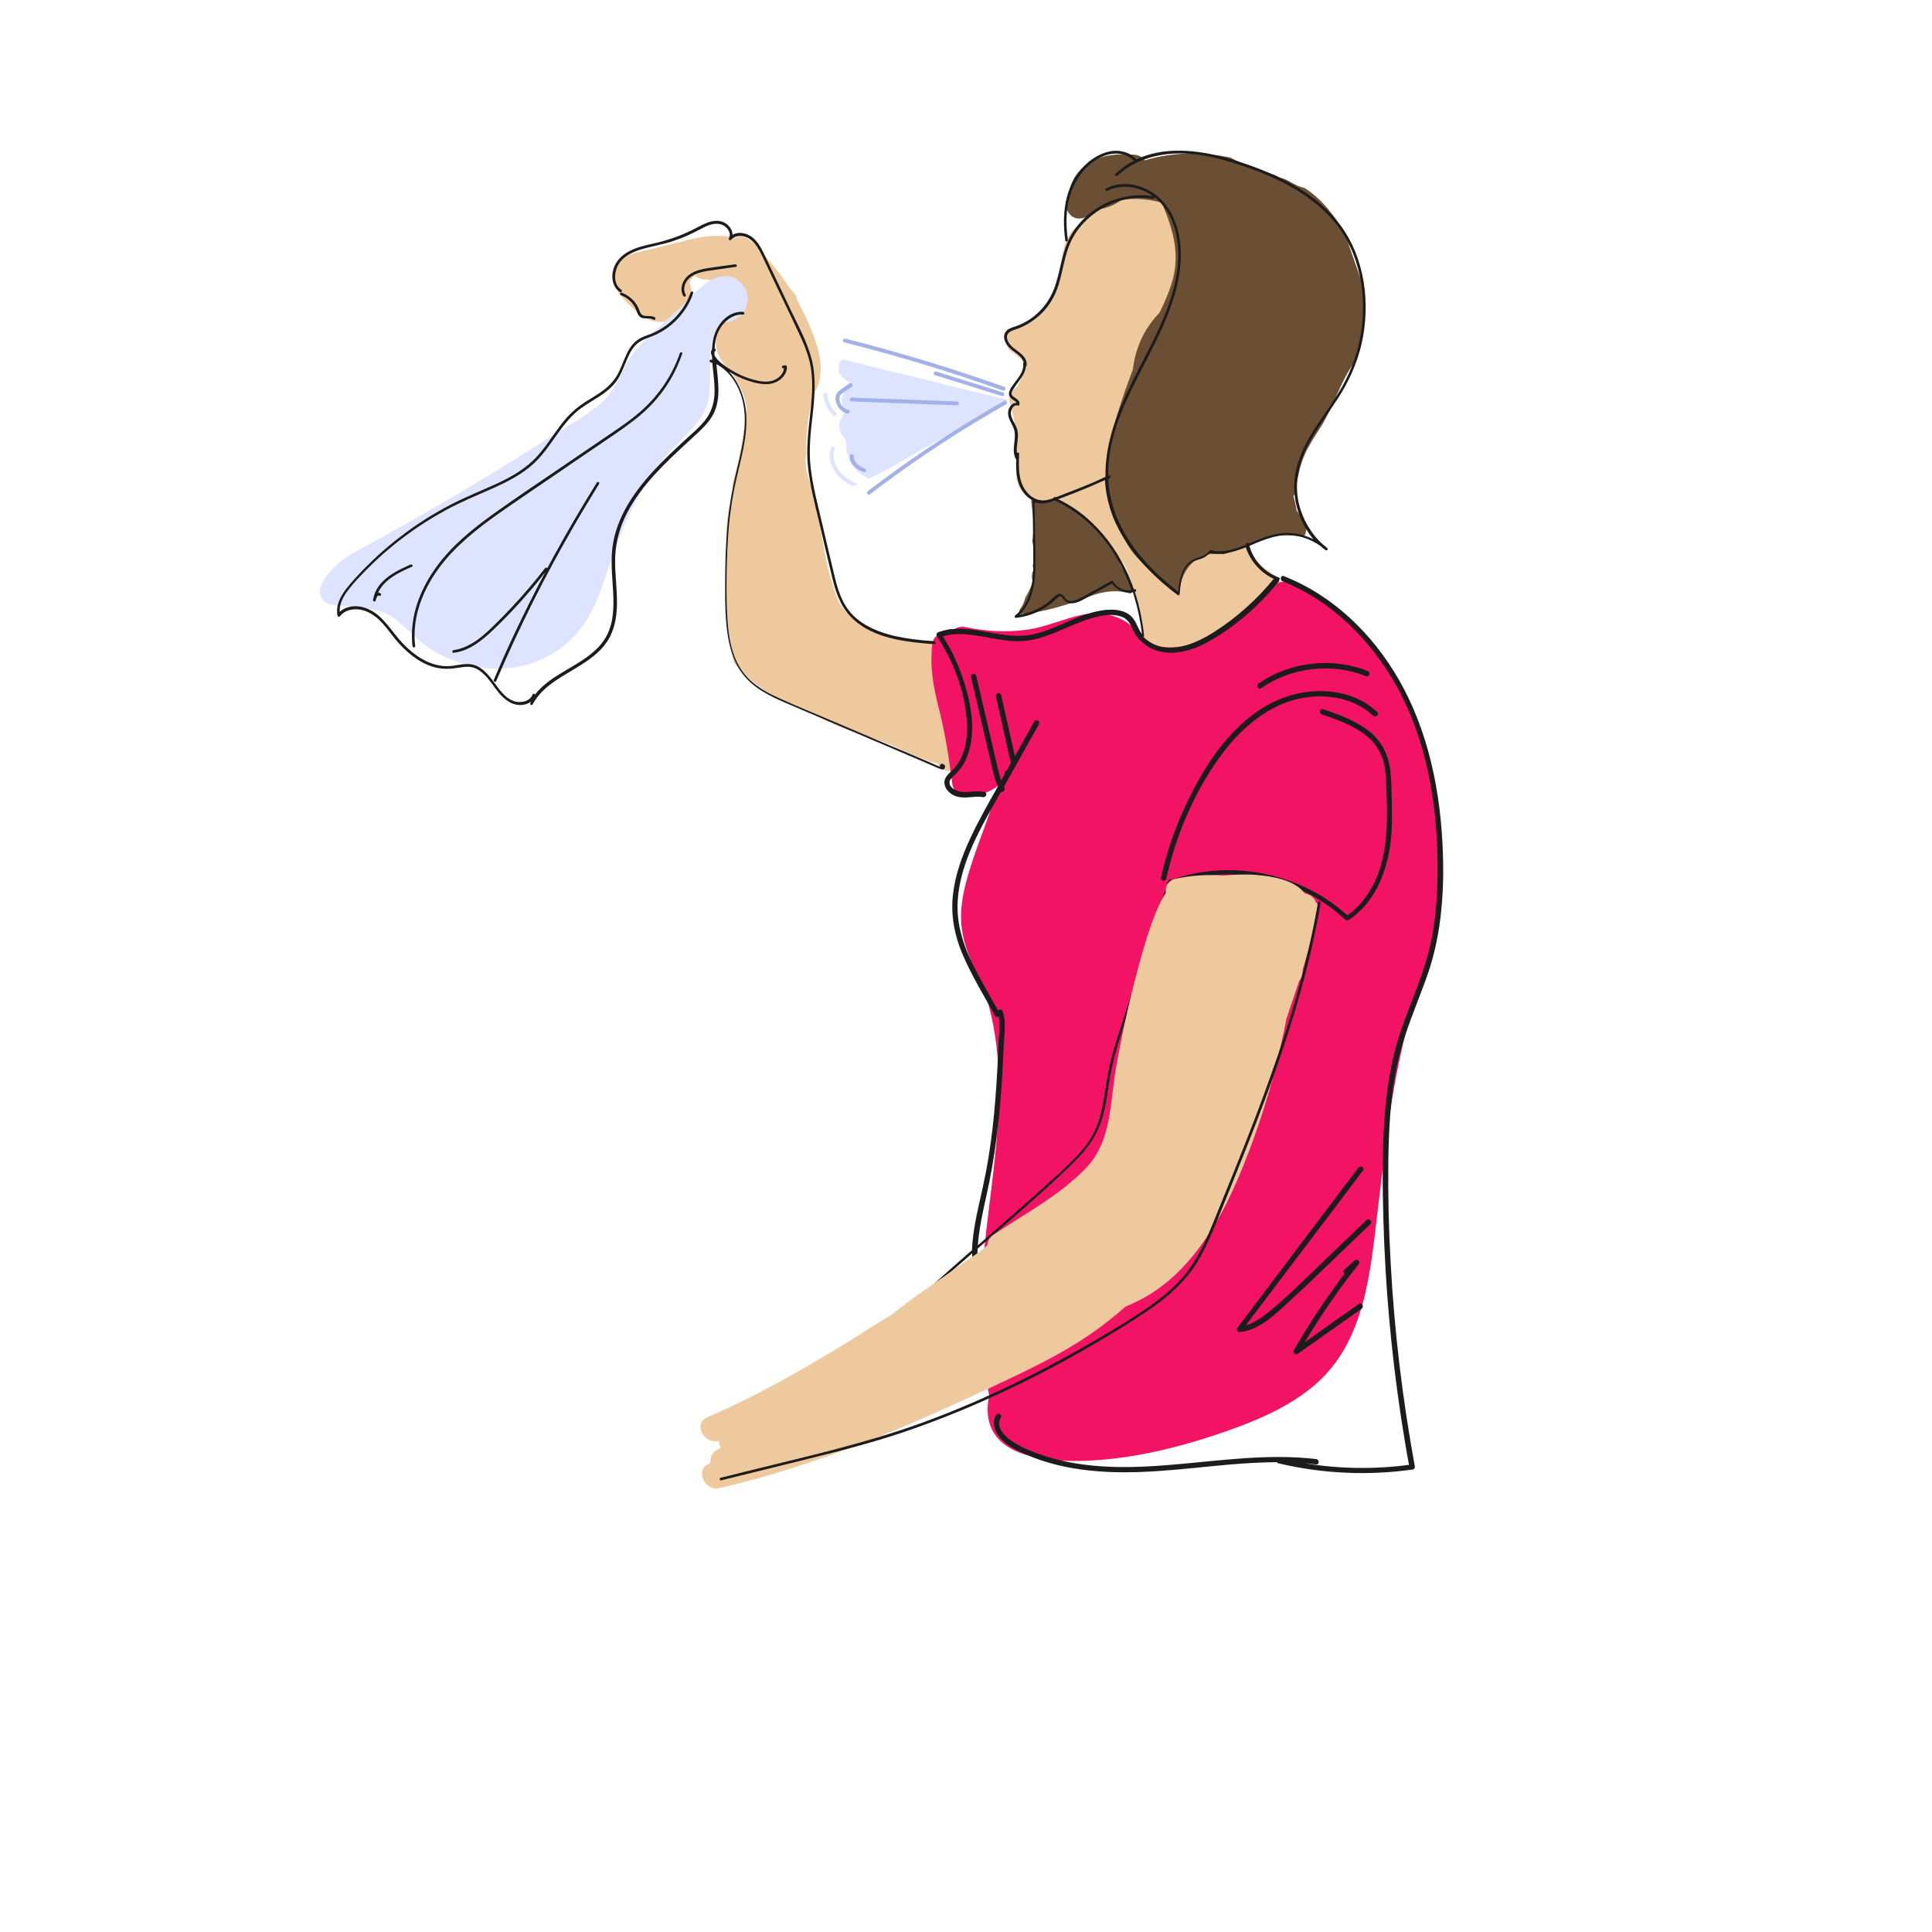 <?xml version="1.0" encoding="utf-8"?>
<!-- Generator: Adobe Illustrator 24.3.0, SVG Export Plug-In . SVG Version: 6.00 Build 0)  -->
<svg version="1.1" xmlns="http://www.w3.org/2000/svg" xmlns:xlink="http://www.w3.org/1999/xlink" x="0px" y="0px"
	 viewBox="0 0 1000 1000" style="enable-background:new 0 0 1000 1000;" xml:space="preserve">
<style type="text/css">
	.st0{fill:#DEE4FF;}
	.st1{fill:#1C1C1C;}
	.st2{fill:#6B4F34;}
	.st3{fill:#EFC99E;}
	.st4{fill:#F21365;}
	.st5{fill:#A2B1EA;}
</style>
<g id="Ebene_1">
	<g>
		<path class="st0" d="M465.7,193.3c-9.9-2.2-19.7-4.9-29.6-7.3c-0.4,0.4-0.8,0.9-1.2,1.1c0,0,0,0-0.1,0c0,0.1,0,0.1-0.1,0.2
			c-0.2,0.3-0.3,0.5-0.4,0.8c0,0.3-0.1,0.6-0.2,0.9c0.1,0.1,0.1,1.7,0.1,1.8c0,0.7,0,1.3-0.1,1.9c1.6,2.7,4.2,4.8,7.1,5.9
			c-2.3,2.2-5,4.5-5.5,7.8c-0.3,2.2,0.5,4.9,2.4,6.2c-2.6,2.4-4.2,5.9-3.6,9.4c0.4,2.1,1.6,4,3.2,5.3c0,0.5,0,1,0.1,1.4
			c0.1,0.3,0.2,0.5,0.4,0.8c-0.3,1-0.3,2.1-0.1,3.2c0.5,3.4,1.9,6.7,4,9.3c2,2.6,4.7,4.5,7.6,5.7c0.4-0.2,0.8-0.4,1.2-0.5
			c9.2-4.3,18-9.9,26.9-14.9c9.1-5.1,18.5-9.7,27.6-14.8c5.8-3.2,11.2-7,16.7-10.6C503.4,203,484.7,197.6,465.7,193.3z"/>
		<path class="st0" d="M432.7,213.6c-2.6-2.4-4.2-5.8-4.4-9.4c-0.1-1.3-2.1-1.3-2,0c0.2,4.1,2,8,5,10.8
			C432.2,215.9,433.6,214.4,432.7,213.6z"/>
		<path class="st0" d="M437.2,249.2c1.4,1,2.9,1.8,4.4,2.5c0.8-0.4,1.6-0.8,2.4-1.1c-1.5-0.6-3-1.3-4.4-2.2c-5.4-3.3-9.8-9.5-7.6-16
			c0.4-1.2-1.5-1.7-1.9-0.5C427.8,238.5,431.7,245.4,437.2,249.2z"/>
	</g>
	<path class="st1" d="M691.5,468.6c-5.8,2.4-11.7-3.6-16.3-6.3c-4.8-2.9-10-5.2-15.3-6.9c-10.8-3.6-22.4-4.8-33.7-3.5
		c-6.4,0.7-12.7,2.2-18.8,4.5c-1.7,0.6-0.9,3.3,0.7,2.7c21.6-8.2,46.8-5.9,66.6,6.2c5.1,3.1,11.1,8.7,17.5,6
		C693.8,470.6,693.1,467.9,691.5,468.6z"/>
	<path class="st2" d="M585.1,301.2c-0.3-0.7-0.7-1.4-1.1-2c-1.2-2.2-2.6-4.3-3.9-6.4c-2.2-6.5-5-12.7-9.2-18.2
		c-5.6-7.6-15.1-17.3-24.9-18.7c-1.6-0.2-3-0.1-4.3,0.2c-2.8-1.4-5.7-0.5-7.6,1.4c-0.1,0.6-0.2,1.2-0.3,1.8c0,0.1,0,0.2,0,0.3
		c0.5,5.1,1.4,10.2,1.1,15.4c-0.1,1.7-0.4,3.5-0.6,5.2c0.4,1.3,0.6,2.8,0.6,4.4v5c0,1.2-0.1,2.3-0.4,3.4c0.2,0.6,0.4,1.3,0.5,2
		c-0.3,0.5-0.6,1.1-0.7,1.7c-0.3,1.5-0.2,2.9,0.2,4.2c0,0.1,0,0.1,0,0.2c-0.9,3-2.3,5.6-3.7,8.1c-0.2,0.6-0.4,1.2-0.6,1.9
		c-0.6,1.7-1.4,3.1-2.3,4.3c-0.1,0.2-0.2,0.4-0.2,0.7c-0.2,0.7-0.4,1.3-0.6,1.9c12.9-0.9,25.3-4.9,37.4-9.5c7-2.6,13.9-3.4,20.9-1.2
		C585.9,305.6,586.1,303.5,585.1,301.2z"/>
	<path class="st3" d="M659.9,297.7c-7.1-4.2-12.6-9.7-16.9-16.8c-2.8-4.7-8.8-4.1-11.6-0.3c-0.5-0.7-1.1-1.3-1.7-2
		c-2.2-2.5-4.8-2.7-7-1.7c-5.8-6.1-12-11.7-18.8-16.9c-3.4-2.6-9.4,0.1-10.2,4.1c-0.1,0.3-0.1,0.5-0.1,0.8c-1-1-2-2-3.1-2.9
		c-1.7-1.4-3.9-2-5.9-1.7c-0.2-0.4-0.3-0.7-0.5-1.1c0.5-2.3,0-4.7-1.8-6.3c-0.8-0.7-1.4-1.3-2.1-1.9c-0.5-1-0.9-1.9-1.4-2.9
		c-0.2-0.5-0.5-0.9-0.8-1.3c-0.4-1.4-1.1-2.6-2.1-3.7c0.4-0.3,0.8-0.5,1.3-0.7c5-3.1,4-8.7,0.3-11.3c0.9-0.8,1.6-1.9,1.9-3.4
		c2.6-13.1,6.7-25.7,12.7-37.6c1.3-2.5,2.6-5,4.1-7.6c0.2-0.1,0.3-0.3,0.5-0.5c6.9-7.2,13.5-14.7,19.6-22.6c2.2-2.8,2-6.6,0.3-9.1
		c1.1-3.5,1.6-7.1,1.4-10.7c-0.2-3.5-2.5-5.8-5.1-6.5c-0.7-1.6-1.5-3.1-2.4-4.6c0-0.5-0.1-1-0.2-1.5c-2-6.9-2.9-17.8-9-22.4
		c-5.2-3.8-13-3.6-19.1-2.5c-9.4,1.6-17.4,6.9-22.8,14.3c-8.6,3.8-9.5,14.5-10.8,24.6c-0.2,0.5-0.3,0.9-0.4,1.5
		c-0.7,4.2-1.8,8.2-3.2,12.2c-4.9,7.1-10.3,13.7-19.4,15c-6.2,0.9-6.4,9.9-1.7,12.7c2.6,1.5,4.9,3.5,6.8,5.8
		c-0.8,3.6-1.5,6.8-3.5,10.6c-0.3,0.5-0.5,1-0.7,1.5c-2.9,1.4-4.8,4.9-3.8,8.2c2.8,9.2,4.1,18.6,3.6,28.2
		c-0.4,7.2-1.6,14.9,4.9,19.9c4.6,3.5,10,3.2,15,1.3c2,1,4,2,6.1,3.1c2.9,1.9,5.7,3.9,8.6,5.9c0.5,0.5,1,1.1,1.6,1.6
		c4.8,4.8,9.3,9.9,13.4,15.3c2.5,3.2,4.8,6.6,7,10c3,8.8,5.7,17.8,7.9,26.8c0,0.2,0.1,0.3,0.2,0.5c0.4,4.5,0.9,9,1.6,13.5
		c-0.1,0.8-0.1,1.7,0.2,2.7c0.3,1,0.5,2.1,0.8,3.1c2.2,8.8,15,5,13.4-3.7c0,0,0-0.1,0-0.1c11.4-0.3,22.6-3.6,29-14
		c0.3-0.4,0.5-0.9,0.7-1.4l23.1-11.7C664.6,307.3,664.1,300.3,659.9,297.7z"/>
	<path class="st3" d="M503.2,367.6c-1.3-8.3-3.7-17.8-8.9-24.9c0-1.6-0.7-3.1-2-4.5c-5.9-6.3-16.9-5.8-24.9-7
		c-1.3-0.2-2.6-0.4-3.9-0.6c-4.2-1.6-8.4-3.2-12.6-4.8c-1.2-0.5-2.5-1-3.8-1.5c-3.7-2.7-7.5-5.5-10.2-8.8c-1.2-1.5-2.2-3.2-3.2-4.9
		c-0.1-0.3-0.2-0.6-0.3-0.9c-2-5.3-3.6-10.8-5-16.3c-0.6-2.7-1.1-5.4-1.6-8.1c-1.6-8.4-3-16.9-4.8-25.2c-1.2-5.7-3.2-11.3-4.7-17
		c-0.2-1.7-0.3-3.3-0.3-5c0.1-2,0.2-4,0.4-6c0.1-0.9,0-1.7-0.2-2.4c0.3-3.5,0.6-7,0.9-10.5c0.4-4.7,1.9-9.6,2.4-14.4
		c8.9-12.2,2.1-28.5-3.6-41c-1.3-2.8-2.7-5.5-4.2-8.2c-0.1-1.4-0.7-2.7-1.8-4c-0.6-0.7-1.2-1.4-1.9-2.1c-4.4-6.9-9.5-13.3-15.2-19.2
		c-0.3-1.1-0.9-2.1-1.9-3c-1.8-1.7-3.5-3-5.7-4.1c-2.1-1-4.2-0.9-6-0.1c-7-1.9-14.9-1-22.3,0.7c-7,1.6-14,3.5-21,5.2
		c-5.4,1.3-12.1,2.1-16.4,6c-10,9.1,2.8,20.9,9.8,27c8.3,7.2,19,6,24-3.4c0.1-0.1,0.1-0.2,0.2-0.3c0,0,0,0-0.1,0
		c0.3-0.5,0.5-1.1,0.8-1.6c0.1-0.2,0.2-0.5,0.2-0.7c2.3-2.2,3.3-5.8,1.7-8.8c-0.7-1.3,0.7-3,2.8-4.6c1.1,1.2,2.7,2,4.7,2
		c4.9,0,8.6,2.5,11.8,6c0.7,0.8,6.8,8.2,7,10.6c-0.6,0.3-1.2,0.6-1.8,0.9c-1.3,0.6-2.5,1.2-3.6,1.9c-4.1,2.5-6.8,6.6-7.3,11.4
		c-0.7,6.6,2.4,11.8,6.8,16c0.2,0.2,0.4,0.4,0.6,0.5c3,4.9,6.3,10,7.6,15.5c0.3,1.3,0.5,2.6,0.7,4c-0.4,7.8-2.2,15.8-3.4,22.9
		c-1,5.5-2.4,10.9-3.9,16.2c0.7,4.8-1.1,9.5-2.1,14.5c-1.5,7.6-0.8,15.9-0.8,23.6c-0.1,16-1,32.3,2.3,48c0.4,2.1,0.8,4.6,1.5,6.6
		c10.2,13,25.7,20.7,41.8,26.9c3.1,1.6,6.1,3.1,9.2,4.5c10.6,4.8,21.9,7.2,32.5,12.1c7.3,3.4,14.4,6.6,22,8.6
		c1.2,2.9,3.9,4.8,7.7,3.2c0.9-0.4,1.8-0.8,2.6-1.3c4.3,0.2,6.3-3.1,6.1-6.6C505,383.9,504.3,375.2,503.2,367.6z"/>
	<g id="XMLID_5_">
		<g>
			<path class="st4" d="M739.4,397.5c4.8,22.4,5.8,45.5,5,68.3c-0.4,10.5-1.1,21.1-4.4,31.2c-2,6-4.7,11.7-7.6,17.2
				c-0.1,0.4-0.2,0.7-0.2,1.1c-4.5,18.4-9,36.5-11.9,55.2c-2.9,18.6-4.9,37.3-7.2,55.9c-3.8,31.7-6.4,67.8-32.3,90.2
				c-11.8,10.2-26,16.8-40.5,22.2c-16.9,6.2-34.4,11.4-52.2,14.5c-22.7,3.9-82.3,10.1-76.5-28.9c0.1-0.6,0.3-1.2,0.5-1.7
				c-0.6-2.8-1.1-5.6-1.6-8.3c-1.4-7.9-2.3-15.8-2.7-23.8c-2.9-56.4,18.8-113.8,4.1-169.7c-3.4-12.8-11.2-24.4-13.6-37.3
				c-2.7-13.9,1.5-27.4,5.9-40.5c4-11.9,9.2-24,12.3-36.3c-4.5,3.3-9.9,5.4-16.8,5.2c-4.1-0.1-6.5-3.1-6.9-6.9
				c-1.6-12.9-3.6-25.5-6.8-38.2c-2.9-11.5-5-22.3-3.3-34.2c0.4-2.8,2.6-4.4,5.1-4.8c1.4-1.7,3.5-2.7,6.2-2.2
				c1.6-1.1,3.6-1.6,5.8-1.1c10.5,2.2,21.3,2.8,31.9,1.3c9.9-1.4,18.8-5.7,28.5-7.7c4.3-0.9,9-0.9,13.3,0c0.2,0,0.4,0.1,0.6,0.1
				c7.8,1.8,14.6,6.5,16.7,13.9c7.2,3.1,15.7,3.6,23.4,1.9c16.1-3.6,29.1-15.3,40.8-26.4c0.3-0.8,0.7-1.5,1.3-2.2
				c7-7.8,16.3-4.5,22.3,1.9C711.5,326.1,731.6,361.2,739.4,397.5z"/>
		</g>
		<g>
		</g>
	</g>
	<path class="st1" d="M728.9,361c-11.8-24.5-30.9-46.3-55.3-58.7c-2.9-1.5-6-2.8-9-4.1c-1.7-0.7-2.4,2-0.7,2.7
		c25.8,10.3,46.3,31,59.5,55.2c15.1,27.8,20.5,60,20.7,91.4c0.1,16.9-1.1,33.9-6,50.2c-4.8,15.7-12.1,30.4-16.2,46.4
		c-4,15.9-5.5,32.3-6,48.6c-0.5,17.2-0.1,34.4,0.6,51.6c1.5,34.4,5.1,68.7,10.8,102.6c0.6,3.8,1.3,7.6,2,11.3
		c-17.9,2.4-36.1,2.1-54-0.8c2,0.2,3.9,0.3,5.9,0.6c1.8,0.2,1.8-2.6,0-2.8c-24.7-2.9-49.4,0.8-74.1,2.9c-21.9,1.9-44.6,2.4-65.7-4.3
		c-5.8-1.8-11.7-4.1-16.8-7.3c-3.9-2.4-9.7-7.7-6.6-12.7c0.9-1.5-1.5-2.9-2.4-1.4c-2.5,4.1-0.7,8.5,2.1,11.9c3.5,4,8.5,6.4,13.3,8.5
		c10.4,4.6,21.5,7.1,32.7,8.3c24.5,2.7,48.9-1,73.3-3.1c8-0.7,16-1.1,23.9-1.2c0.2,0.3,0.4,0.5,0.8,0.6c22.8,5.4,46.4,6.5,69.6,3.2
		c0.8-0.1,1.1-1,1-1.7c-6.4-34.8-10.6-70-12.5-105.3c-1-17.5-1.4-35-1.2-52.4c0.2-17,1.1-34,4.7-50.7c3.5-16.3,10.5-31.3,15.9-46.9
		c5.5-16.2,7.5-33,7.8-50C747.2,422.1,742.7,389.7,728.9,361z"/>
	<path class="st1" d="M720.4,415.1c-0.1-5.2-0.2-10.4-0.7-15.6c-0.9-8.4-4.3-15.6-10.9-20.9c-7-5.6-15.6-8.7-23.9-11.5
		c-1.7-0.6-2.4,2.1-0.7,2.7c7,2.3,14.1,4.9,20.3,9c6.7,4.4,11,10.6,12.3,18.6c0.7,4.7,0.7,9.6,0.9,14.3c0.2,4.9,0.3,9.8,0.1,14.7
		c-0.3,9.1-1.5,18.2-4.8,26.7c-3.2,8.1-8.3,15.6-15.6,20.7c-19-17.3-45.6-25.6-71.1-22.9c-6.9,0.7-13.6,2.3-20.1,4.6
		c-0.2-0.5-1.1-0.5-1.3,0.1l-0.2,0.5c-0.5,0.4-0.6,1-0.5,1.5c-8,24.6-16,49.2-24,73.8c-2,6.1-4,12.3-5.5,18.6
		c-1.4,5.9-2.2,12-3.2,18c-1,6-2.3,12-4.9,17.5c-2.5,5.2-6.2,9.8-10.2,13.9c-4.1,4.3-8.5,8.3-12.9,12.2c-4.7,4.3-9.4,8.5-14.1,12.6
		c-7.7,6.8-15.5,13.6-23.3,20.4c0.7-8.6,2.5-17,4.4-25.4c4.6-20.3,6.9-40.8,8.2-61.5c0.3-5.8,0.6-11.7,0.9-17.5
		c0.2-5.4,1.3-11.5-0.6-16.7c-0.4-1.1-1.8-1.2-2.4-0.5c-5-8.9-10.3-17.8-14.6-27.1c-4.3-9.3-6.9-19.2-6.3-29.5
		c1.2-20.5,12.5-38.9,22.3-56.4c1,0.1,2-0.6,2-1.8c0-0.4-0.1-0.8-0.3-1.1c6-10.7,12-21.4,18-32.2c0.9-1.6-1.5-3-2.4-1.4
		c-3.3,6-6.7,12-10,17.9c-2.4-10.5-4.7-21.1-7.1-31.6c-0.4-1.7-3.1-1-2.7,0.7c2.6,11.5,5.1,23,7.7,34.5c-0.7,1.3-1.4,2.6-2.2,3.9
		c-0.8,0.2-1.2,1-1,1.8l-1.8,3.3c-0.3-0.8-0.6-1.7-0.8-2.6c-1.5-5.6-2.7-11.2-4-16.8c-2.7-11.6-5.4-23.2-8.1-34.8
		c-0.4-1.7-3.1-1-2.7,0.7c2.3,10,4.7,20,7,30.1c1.2,5,2.3,9.9,3.5,14.9c0.5,2.3,1,4.7,1.7,7c0.3,1.1,0.7,2.2,1.1,3.2
		c0.1,0.2,0.4,0.7,0.7,1.2c-4.9,8.7-9.9,17.4-14.1,26.4c-4.4,9.3-8,19.2-9.2,29.4c-1.3,10.5,0.6,20.8,4.6,30.5
		c4.7,11.3,11.2,21.8,17.1,32.5c0.5,0.8,1.3,0.8,1.9,0.4c0.9,4.1,0.2,8.6,0,12.7c-0.2,5-0.5,10.1-0.7,15.1
		c-0.6,10.2-1.3,20.4-2.5,30.5c-1.2,10.1-2.8,20.2-5,30.1c-2.1,9.6-4.6,19.3-5.4,29.2c-0.1,1.1-0.1,2.2-0.2,3.4
		c-0.8,0.7-1.6,1.4-2.3,2c-18.7,16.3-37,33-54.4,50.7c-14.9,15.2-30.5,31.4-50.7,39.3c-2.4,0.9-4.8,1.7-7.3,2.4
		c-0.9,0.2-0.5,1.6,0.4,1.3c20.9-5.7,37.4-20.7,52.3-35.7c8.4-8.4,16.6-16.9,25.2-25.1c9.2-8.8,18.7-17.3,28.2-25.7
		c2.9-2.5,5.8-5.1,8.7-7.6c0,7.6,0.5,15.9-4.6,21.6c-1.2,1.3,0.8,3.3,2,2c5.5-6.2,5.2-14.8,5.3-22.6c0-1.1,0.1-2.3,0.1-3.4
		c15.3-13.4,30.8-26.6,45.6-40.6c4.1-3.9,8.2-7.9,11.6-12.5c3.5-4.6,6-9.8,7.6-15.4c1.6-5.8,2.4-11.8,3.3-17.8
		c1-6.3,2.4-12.5,4.3-18.7c3.8-12.8,8.2-25.5,12.3-38.2c4.1-12.7,8.3-25.5,12.4-38.2c0.7-2.3,1.5-4.6,2.2-6.8c0.2,0,0.3,0,0.5-0.1
		c23.7-8.9,51-6.6,73.2,5.5c6.3,3.4,12.1,7.6,17.3,12.5c0.4,0.4,1.2,0.6,1.7,0.2c15.2-10,21.1-28.3,22.3-45.7
		C720.5,425.7,720.5,420.4,720.4,415.1z"/>
	<path class="st1" d="M712.8,368.5c-15-13.9-38.4-13.4-55.7-4.1c-19.7,10.6-32.9,30.6-42.4,50.3c-6.1,12.6-10.7,25.8-13.8,39.5
		c-0.4,1.7,2.3,2.5,2.7,0.7c5.1-22.4,14.2-44.3,27.7-63c11.8-16.4,28.7-30.5,49.7-31.4c10.8-0.5,21.8,2.5,29.8,10
		C712.2,371.7,714.1,369.7,712.8,368.5z"/>
	<path class="st1" d="M707.9,347.3c-18.4-7.3-40.2-4.8-56.5,6.5c-1.5,1-0.1,3.4,1.4,2.4c15.7-10.9,36.5-13.3,54.3-6.2
		C708.8,350.6,709.5,348,707.9,347.3z"/>
	<path class="st1" d="M707.3,631.5c-8.6,8.2-17.1,16.5-25.7,24.7c-8.1,7.8-16.1,15.7-24.8,22.8c-3.6,2.9-7.5,5.7-12,7
		c15.6-20.6,31.2-41.2,46.8-61.8c4.6-6.1,9.3-12.3,13.9-18.4c1.1-1.4-1.3-2.8-2.4-1.4c-16.3,21.5-32.6,43.1-48.8,64.6l-13.9,18.4
		c-0.6,0.8,0.2,2.2,1.2,2.1c10.5-1,18.8-9.6,26.3-16.4c8.9-8.1,17.5-16.6,26.2-24.9c5.1-4.9,10.2-9.8,15.3-14.7
		C710.5,632.3,708.6,630.3,707.3,631.5z"/>
	<path class="st3" d="M681.1,466.9c-0.8-1.9-2.2-3.5-4.4-4.1c-0.5-0.1-0.9-0.3-1.4-0.4c-5.2-7-16.7-8.8-24.7-9.5
		c-5.7-0.5-11.4-0.2-17.2,0.3c-8.3-0.6-16.7-0.2-25.1,1.7c-3.9,0.9-5.3,4.2-4.9,7.4c-1,1.4-1.9,3-2.7,4.6c-4.1,8.5-7,17.8-9.6,26.8
		c-5.5,19.4-10,39.3-13.5,59.2c-3.2,18.4-2,37.8-15.9,52.1c-13.4,13.8-31.6,23.5-47.5,34.1c-2.1,1.4-3,3.3-3.1,5.3
		c-1,0.9-1.9,1.8-2.9,2.7c-10.3,7-20.4,14.2-30.6,21.3c-5.5,3.9-10.9,7.8-16.1,12.1c-10.1,5.9-19.9,12.6-29.7,18.4
		c-21.2,12.7-42.8,24.9-65.6,34.6c-7.8,3.3-1.7,14.3,5.9,12.3c0,1.3,0.4,2.5,1,3.6c-0.7,0.4-1.5,0.8-2.2,1.2c-2.5,1.4-3.4,4-3.2,6.6
		c-0.3,0.1-0.5,0.2-0.8,0.4c-7.4,3.3-2,14.4,5.3,12.7c48.2-11.1,93.9-30.3,138.6-51.2c21.4-10,42.8-19.8,61.6-34.4
		c3.5-2.7,6.9-5.5,10.2-8.4c4.7-2,9.3-4.2,13.6-7c7.4-4.8,14.1-10.8,19.8-17.6c12.1-14.2,20.5-30.8,27.4-48
		c10-24.7,17.5-50.4,22.5-76.6c0.6-1.5,1.1-3.1,1.6-4.8c1.7-4.9,3.4-9.8,5-14.8c0.8-0.8,1.4-1.9,1.6-3.4c0-0.1,0-0.2,0.1-0.4
		c0.1-0.6,0.1-1.2,0.1-1.9c2.9-9.5,5.5-19.2,7.8-28.9C683,470.4,682.3,468.4,681.1,466.9z"/>
	<path class="st1" d="M703.4,674.9c-9.4,6.6-18.8,13.2-28.1,19.9c8.4-14.1,17.7-27.6,27.9-40.4c1.1-1.4-0.6-3.2-2-2
		c-1.8,1.6-3.6,3.2-5.4,4.8c-0.8,0.7-0.4,1.6,0.2,2c-9.6,12.7-18.4,25.9-26.3,39.7c-0.7,1.1,0.7,2.7,1.9,1.9
		c11.1-7.8,22.2-15.7,33.3-23.5C706.2,676.3,704.8,673.9,703.4,674.9z"/>
	<path class="st1" d="M682.2,467.1c-5.3,30.7-14.1,60.7-24.6,90c-5.2,14.7-10.9,29.3-16.7,43.8c-2.9,7.2-5.8,14.5-8.8,21.7
		c-2.9,7.1-5.6,14.2-8.9,21.1c-3.2,6.6-7,13-11.9,18.4c-4.8,5.3-10.3,9.8-16.1,13.9c-12,8.4-24.8,15.8-37.5,23
		c-26.1,14.7-53.3,27.6-81.5,37.8c-29.7,10.7-60.6,17.5-91.2,25.1c-4,1-8,2-12,3c-0.9,0.2-0.5,1.6,0.4,1.3c16.2-4,32.3-8,48.5-12
		c15.3-3.8,30.5-7.8,45.4-12.8c28.4-9.6,55.9-22,82.3-36.3c13.2-7.2,26.2-14.8,38.9-23c11.7-7.5,23-16,30.6-27.9
		c3.9-6.2,6.9-12.9,9.7-19.6c3-7.1,5.8-14.3,8.7-21.4c5.9-14.7,11.8-29.4,17.3-44.2c10.9-29.4,20.5-59.3,26.6-90.1
		c0.8-3.8,1.5-7.6,2.1-11.5C683.7,466.5,682.4,466.2,682.2,467.1z"/>
	<path class="st1" d="M380.5,136.8c-2.9,0.4-5.8,0.8-8.7,1.2c-2.7,0.4-5.4,0.7-8.1,1.3c-4.4,0.9-8.7,3-10.4,7.4
		c-0.8,2.1-0.8,4.6,0.4,6.5c0.5,0.8,1.7,0.1,1.2-0.7c-1.3-2.2-0.8-4.9,0.5-6.9c1.5-2.3,3.9-3.6,6.5-4.4c2.8-0.9,5.8-1.2,8.7-1.6
		c3.4-0.5,6.9-1,10.3-1.5C381.7,138,381.4,136.7,380.5,136.8z"/>
	<path class="st1" d="M483.5,331.9c-7.3-0.5-14.5-1.3-21.6-3c-6.7-1.7-13.3-4.3-18.6-8.8c-2.8-2.4-5.1-5.3-6.8-8.6
		c-2-3.9-3.3-8.1-4.3-12.3c-2.3-9.5-4.5-19-6.7-28.4c-2.2-9.5-4.8-19-5.9-28.7c-1.1-9.4,0-18.7,1.1-28c1-9.1,1.7-18.4-0.4-27.4
		c-2.2-9.1-6.9-17.6-10.9-26c-4.3-9-8.5-17.9-12.8-26.9c-1.7-3.6-3.4-7.5-6.4-10.3c-2.4-2.2-5.7-3.4-8.9-2.8
		c-0.8,0.2-1.6,0.4-2.2,0.9c0.1-1.5-0.5-3.1-1.6-4.3c-1.7-2.1-4.2-3.1-6.9-3c-3.3,0.1-6.4,1.7-9.3,3.2c-3.2,1.7-6.5,3.3-9.9,4.6
		c-3.4,1.3-6.9,2.4-10.4,3.3c-3.2,0.8-6.4,1.4-9.5,2.3c-5.3,1.6-10.7,4.3-13.2,9.6c-2.1,4.6-2,10.8,2.6,13.9
		c0.7,0.5,1.4-0.7,0.7-1.2c-3.8-2.6-3.8-7.7-2.3-11.5c2-4.9,6.7-7.5,11.5-9.1c5.7-1.8,11.6-2.7,17.2-4.5c3-1,5.9-2.1,8.7-3.4
		c2.7-1.2,5.3-2.7,8-4c2.9-1.4,6.5-2.5,9.6-0.9c2.3,1.2,4.4,4.1,3,6.7c-0.3,0.7,0.5,1.5,1.1,0.8c2.4-2.7,6.6-2.4,9.5-0.5
		c3.4,2.2,5.3,6.2,7,9.7c4.2,8.9,8.4,17.8,12.7,26.7c2.1,4.4,4.2,8.7,6.2,13.1c2,4.2,3.8,8.6,5,13.1c2.4,9,1.6,18.4,0.6,27.6
		c-1,9.3-2.2,18.5-1.2,27.8c1,9.4,3.4,18.6,5.6,27.8c2.2,9.5,4.4,19,6.7,28.5c1.8,7.8,4.2,15.5,9.9,21.4c9.7,10,24.7,12.5,37.9,13.7
		c1.8,0.2,3.5,0.3,5.3,0.4C484.4,333.3,484.4,331.9,483.5,331.9z"/>
	<path class="st1" d="M339,164.3c-1.6-1-3.4-0.6-5.2-0.8c-1-0.1-1.8-0.6-2.3-1.5c-0.5-0.9-0.7-1.9-1.2-2.9c-1.7-3.5-4.8-6.2-8.5-7.6
		c-0.8-0.3-1.2,1-0.4,1.3c3.8,1.4,6.8,4.4,8.1,8.2c0.6,1.8,1.4,3.3,3.4,3.7c1.7,0.3,3.7-0.2,5.2,0.7C339,166,339.7,164.8,339,164.3z
		"/>
	<path class="st0" d="M376.3,142.9c-9.8-0.8-18.1,10.7-24.5,16.6c-8,7.4-17,14.5-23.8,23.1c-6.3,8-8.4,18.5-16.1,25.3
		c-8.5,7.6-19.2,13.3-28.8,19.4c-19.7,12.6-39.6,24.7-59.8,36.3c-11.4,6.6-23,13-34.6,19.4c-8.9,4.8-18,10.1-22.3,19.7
		c-2.3,5.2,0.5,9.7,6,10.4c9.9,1.3,23.7,0.8,31.9,7.1c7.2,5.6,12.7,12.5,20.9,17.1c15.9,9.1,35.5,11.8,52.7,5
		c18.3-7.2,28.1-21.5,34.1-39.7c6.5-19.6,13.3-39.3,25-56.5c3.2-4.6,6.9-8.8,10.4-13.2c1.1-1.1,2.3-2.1,3.4-3.2
		c5.9-5.9,12.5-12.2,15.2-20.3c4.2-12.7-3.1-33.8,8.8-42.7c1.2,0,2.3-0.1,2.8-0.2c3.2-0.9,6-2.8,7.7-5.6c0.3-0.5,0.6-1,0.7-1.5
		c0.1-0.1,0.1-0.2,0.2-0.4C388.9,152,384,143.5,376.3,142.9z"/>
	<path class="st1" d="M488.8,395.9c-0.7-0.8-2.3-0.8-2.3,0.5c0,0.2,0.1,0.4,0.2,0.5c-0.2-0.1-0.4-0.1-0.6-0.2
		c-1.3-0.5-2.6-1.1-3.9-1.7c-2.4-1-4.9-2.1-7.3-3.1c-4.9-2.1-9.8-4.2-14.7-6.2c-9.7-4.1-19.4-8.3-29.1-12.4c-9.3-4-18.8-7.8-28-12
		c-8-3.6-15.6-8.2-20.2-15.9c-4.3-7.1-5.7-15.6-6.3-23.8c-0.7-9.5-0.6-19.2-0.4-28.7c0.2-10.3,0.8-20.6,2.3-30.8
		c0.7-5,1.7-10,2.8-14.9c1.1-4.9,2.4-9.8,3.4-14.8c1.7-8.7,2.6-17.7,0.1-26.3c-1.4-5-3.9-9.9-7.5-13.8c0.6,0.4,1.2,0.7,1.8,1.1
		c3.3,1.9,6.9,3.4,10.6,4.4c3.7,1,8,1.7,11.7,0.1c3.3-1.4,6-4.5,5.9-8.1c0-0.3-0.3-0.7-0.7-0.7c-0.4,0-0.8,0.1-1.2,0.1
		c-0.9,0.1-0.9,1.5,0,1.4c0.1,0,0.3,0,0.4,0c-0.3,2.5-2,4.5-4.2,5.7c-2.9,1.6-6.5,1.4-9.6,0.7c-6.1-1.3-12-4.1-17-7.8
		c-1.4-1-2.7-2-3.8-3.3c-0.5-0.6-1-1.3-1.4-2c0-0.7,0-1.3,0-2c0.6,0,1-0.9,0.4-1.3c-0.1-0.1-0.2-0.1-0.3-0.2c0.1-2.8,0.6-5.5,1.6-8
		c1.5-3.6,4.2-6.8,7.7-8.5c1.7-0.8,3.5-1.2,5.4-1.1c0.9,0.1,0.9-1.3,0-1.4c-8-0.5-13.9,6.9-15.4,14c-0.4,1.8-0.6,3.7-0.7,5.5
		c-0.3,0.4-0.5,1-0.5,1.5c0,0.6,0.2,1.3,0.5,1.9c0,0.7,0.1,1.4,0.1,2.1c-0.2-0.1-0.3-0.1-0.5-0.2c-0.8-0.3-1.2,1-0.4,1.3
		c0.3,0.1,0.7,0.3,1,0.4c0.5,5.5,1.4,11,1.1,16.5c-0.3,4.9-1.9,9.4-4.9,13.2c-2.7,3.4-6,6.2-9.2,9.1c-6.2,5.7-12.3,11.4-17.9,17.5
		c-10.8,11.8-20.1,25.9-21.1,42.3c-0.6,8.9,1,17.9,0.8,26.8c-0.1,4.3-0.6,8.6-2.1,12.6c-1.3,3.6-3.4,6.8-6.1,9.5
		c-9.5,9.7-23.9,13.3-32.4,24.1c-0.2-0.5-1.1-0.6-1.3,0.1c-1.3,3.3-5.4,4.2-8.5,3.6c-4-0.8-7-4.1-9.3-7.2c-2.5-3.3-4.8-6.9-8.1-9.5
		c-1.5-1.2-3.2-2.1-5-2.5c-2.2-0.5-4.4-0.3-6.6,0c-2.4,0.4-4.7,0.9-7.2,0.8c-2.1,0-4.2-0.4-6.2-1c-4.1-1.2-7.9-3.5-11.2-6.1
		c-3.3-2.7-6.3-5.8-8.9-9.2c-2.7-3.4-5.3-6.9-8.6-9.8c-3.2-2.7-6.9-4.6-11.1-4.9c-3.3-0.2-6.7,0.7-9.1,2.9c-0.2-4,1.8-7.8,4.2-11
		c2.7-3.6,5.8-6.9,8.9-10c6.2-6.4,12.9-12.3,20-17.6c7-5.3,14.4-10,22.1-14.2c7.6-4.1,15.6-7.4,23.5-10.9c7.7-3.4,15.4-7.3,21.7-13
		c6.2-5.7,10.4-13.2,15.6-19.8c2.6-3.3,5.5-6.4,8.8-8.8c3.2-2.3,6.6-4.3,9.9-6.4c3.2-2.1,6.2-4.5,8.5-7.6c2.1-2.9,3.4-6.3,4.8-9.6
		c1.3-3.3,2.8-6.8,5.4-9.4c3-3,7.4-3.7,11.1-5.6c6.9-3.4,12.7-9.1,16.3-16c0.9-1.6,1.6-3.4,2.2-5.1c0.3-0.8-1-1.2-1.3-0.4
		c-2.6,7.6-7.9,14.2-14.7,18.5c-1.7,1.1-3.5,2-5.3,2.8c-2,0.8-4.1,1.4-6,2.4c-3.2,1.7-5.3,4.5-6.9,7.7c-1.6,3.3-2.8,6.8-4.4,10.1
		c-1.8,3.6-4.4,6.5-7.6,9c-3.2,2.4-6.7,4.4-10,6.5c-3.4,2.2-6.5,4.8-9.2,7.8c-5.6,6.3-9.6,13.7-15.3,20
		c-5.8,6.4-13.3,10.7-21.1,14.3c-7.9,3.6-16,6.8-23.7,10.8c-7.9,4.1-15.5,8.8-22.6,14c-7.1,5.2-13.8,10.8-20,17
		c-3.2,3.1-6.3,6.4-9.2,9.8c-2.8,3.2-5.5,6.8-6.6,10.9c-0.5,1.9-0.6,3.9-0.2,5.8c0.1,0.5,0.8,0.7,1.2,0.3c2.3-2.9,5.9-3.9,9.5-3.6
		c4.1,0.4,7.6,2.5,10.6,5.2c3.2,3,5.8,6.7,8.5,10.1c2.7,3.3,5.7,6.3,9.1,8.9c3.3,2.5,7,4.6,11.1,5.7c4.2,1.2,8.4,1,12.7,0.3
		c2.5-0.4,5-0.8,7.5-0.1c2.1,0.6,3.9,1.9,5.5,3.4c3.1,2.9,5.2,6.6,7.9,9.8c2.7,3.2,6.1,6,10.4,6.2c2.3,0.1,4.6-0.5,6.3-1.9
		c-0.2,0.3-0.4,0.6-0.5,0.9c-0.4,0.8,0.8,1.5,1.2,0.7c3.2-6.1,8.6-10.3,14.3-13.9c5.7-3.6,11.8-6.8,17.2-11.1c2.6-2.1,5-4.5,6.8-7.2
		c2.3-3.3,3.7-7.1,4.5-11.1c1.7-8.6,0.4-17.3,0-26c-0.2-4.4-0.2-8.7,0.5-13c0.6-3.9,1.7-7.7,3.1-11.4c3-7.5,7.5-14.3,12.6-20.5
		c5.3-6.4,11.2-12.2,17.2-17.8c3-2.8,6.1-5.6,9.1-8.4c3.2-3,6.4-6.2,8.4-10.2c3.9-8,2.2-17,1.4-25.5c6.2,3.2,10.5,9.4,12.7,15.9
		c3,9,2.2,18.5,0.4,27.6c-1,5.2-2.4,10.3-3.5,15.4c-1.2,5.3-2.2,10.6-2.9,15.9c-1.4,10.6-2,21.2-2.1,31.8
		c-0.1,9.7-0.3,19.6,0.7,29.3c0.9,8.4,2.8,17,7.9,23.9c5.4,7.4,13.5,11.5,21.7,15.1c10,4.3,20,8.5,29.9,12.8l30.5,13
		c5.1,2.2,10.3,4.4,15.4,6.6c1.2,0.5,2.4,1,3.7,1.6c0.9,0.4,1.9,0.9,2.9,0.9C488.5,398.3,489.9,397.1,488.8,395.9z"/>
	<path class="st1" d="M308.9,249.8c-7.9,12.7-15.5,25.7-22.7,38.9c-1,1.8-1.9,3.6-2.9,5.4c-0.3-0.3-0.9-0.5-1.2,0
		c-5.4,7-11.1,13.7-17.2,20.2c-2.9,3.1-5.9,6.2-9,9.2c-2.9,2.8-5.8,5.6-9.1,7.9c-3.6,2.5-7.6,4.5-12,5.1c-0.9,0.1-0.9,1.5,0,1.4
		c8.1-1,14.6-6.3,20.3-11.7c6.5-6.2,12.7-12.7,18.5-19.5c3-3.4,5.8-6.9,8.6-10.5c-5.7,10.7-11.1,21.6-16.3,32.6
		c-3.6,7.6-7,15.3-10.3,23.1c-0.3,0.8,0.8,1.5,1.2,0.7c5.9-13.8,12.2-27.4,18.9-40.8c6.7-13.4,13.8-26.5,21.3-39.5
		c4.2-7.3,8.6-14.5,13-21.7C310.6,249.7,309.4,249,308.9,249.8z"/>
	<path class="st1" d="M351.9,182.8c-4.3,12.6-12.2,23.6-22.5,32c-5.7,4.7-12,8.7-18.1,12.9c-6.4,4.3-12.7,8.7-19.1,13
		c-12.3,8.4-24.7,16.6-36.8,25.3c-10.9,7.8-21.6,16.5-29.5,27.4c-7.6,10.4-12.9,23.1-12.7,36.2c0,1.6,0.1,3.2,0.3,4.8
		c0.1,0.9,1.5,0.9,1.4,0c-1.6-13.2,2.8-26.2,10-37.1c7.5-11.4,18-20.4,28.9-28.4c5.6-4.1,11.4-8,17.2-12c6.4-4.3,12.7-8.7,19.1-13
		c6.4-4.4,12.8-8.8,19.2-13.1c6.1-4.2,12.3-8.2,18.1-12.7c5.4-4.1,10.3-8.7,14.4-14c3.9-5,7.2-10.6,9.6-16.5
		c0.6-1.5,1.2-2.9,1.7-4.5C353.5,182.3,352.2,182,351.9,182.8z"/>
	<path class="st1" d="M212.5,292.2c-8,3.5-17.6,8.3-19.3,17.8c0,0.1,0,0.2-0.1,0.3c0,0,0,0,0,0.1c0,0,0,0,0,0c0,0.1,0,0.1,0,0.2
		c-0.1,0.8,1.2,1,1.4,0.2c0-0.3,0.1-0.6,0.2-0.9c0.3-0.8,0.8-2,1.5-1.6c0.8,0.5,1.5-0.7,0.7-1.2c-0.4-0.3-0.8-0.3-1.2-0.3
		c3.1-6.9,10.9-10.6,17.6-13.5C214,293.1,213.3,291.9,212.5,292.2z"/>
	<path class="st2" d="M675.7,234.5c2.3-5,5.4-9.5,8.3-14.1c6.2-10.1,9.4-21.6,16-31.4c0.8-1.2,1.6-2.3,2.3-3.5
		c2.9-11.1,3.3-22.3,4.1-33.6c-0.1-0.4-0.2-0.7-0.3-1.1c-2.6-10.2-6.9-19.8-9.8-29.9c-5.6-9.4-12.4-18.2-21.2-23.7
		c-1.5-0.3-3-0.8-4.6-1.6c-2.2-1.1-4.3-2.6-6.7-3.3c-1.4-0.4-2.6-0.9-3.6-1.6c-8-2.6-16.1-5-23.4-9.2c-14.7-2.8-29.7-3-44.2,1.5
		c-1.3-1.6-3.1-2.7-5.2-2.9c-8.9-0.7-18.4-0.2-25.7,5.6c-5.2,4.1-8.2,9.8-8.5,15.9c-3.7,4.3,0.1,13.1,7.2,11.3
		c0.6-0.2,1.3-0.3,1.9-0.5c2-0.5,3.5-1.9,4.3-3.6c4.3-0.7,8.4-1.7,12.1-4.1c0.6-0.4,1.1-0.8,1.6-1.2c6.6-1.1,13.4-0.5,20,1.1
		c0.4,0.3,0.8,0.6,1.2,0.8c5.8,13.5,9.6,26.8,4.9,41.4c-1.6,5.1-3.8,10.1-6.2,15c-7.7,7.9-12.6,18.2-13.8,29.4
		c-4.9,12.9-9.6,26.5-12.4,40c-3.1,14.9,0.1,29.3,6.2,43c0.1,0.3,0.3,0.6,0.4,0.8c3.6,13.1,18,22.8,28.2,30.5
		c0.5,0.4,1.1,0.6,1.7,0.8c0.8-10.9,8.2-20.6,20.7-19.7c0.8,0.1,1.5,0.2,2.2,0.3c2-0.7,4-1.3,6-2.2c7.1-2.9,13.8-6.4,21.5-7.4
		c4.2-0.6,9.1-0.3,13.9,0.7c1.5-2.2,1.8-5.4,0.4-7.7c-1.3-2-2.8-4.1-4.1-6.3c-0.4-2.5-0.9-4.8-1.6-7.2c0.4-0.7,0.8-1.5,1-2.5
		C671.6,247.6,672.8,240.7,675.7,234.5z"/>
	<path class="st1" d="M527.3,236.9c-1.3-2.1-1.1-4.7-0.8-7.1c0.3-2.6,0.7-5.3-0.1-7.8c-0.8-2.6-2.9-5-3.2-7.8
		c-0.1-1.8,1.2-5,3.5-4.3c0.3,0.1,0.8,0,0.9-0.4c0.5-1.7-0.9-2.7-2.2-3.6c-0.6-0.4-1.4-0.9-1.7-1.6c-0.5-1.1,0.6-2.6,1.2-3.5
		c2.5-4,6.6-7.7,6.1-12.7c-0.1-0.9-1.5-0.7-1.4,0.2c0.5,4.9-4.1,8.7-6.4,12.6c-1,1.8-1.6,3.6,0.1,5.2c0.6,0.6,1.3,1,2,1.5
		c0.3,0.2,0.8,0.5,0.9,0.9c-1.4,0-2.7,0.8-3.5,2.1c-1.2,1.9-1.1,4-0.4,6c0.9,2.4,2.6,4.6,2.9,7.2c0.3,2.4-0.2,4.9-0.4,7.3
		c-0.2,2.5-0.1,5,1.4,7.1c0.2,0.3,0.5,0.3,0.8,0.2C527.2,237.8,527.2,237.3,527.3,236.9z"/>
	<path class="st1" d="M693.5,116.2c-11.7-15.5-29.7-24.7-47.7-31c-18.1-6.4-39.6-11.1-57.6-2.7c0,0,0,0,0,0c-3-3.4-7.6-4.8-12.1-4.4
		c-4.6,0.5-8.9,2.7-12.5,5.6c-7.1,5.8-11.2,14.5-12.4,23.5c-0.8,5.7-0.6,11.5,0.2,17.3c0.1,0.9,1.5,0.5,1.3-0.4
		c-1.3-9.3-1-19.1,3-27.7c3.4-7.4,9.7-14.2,17.9-16.4c4.7-1.2,9.9-0.4,13.3,3.2c-1.3,0.7-2.6,1.4-3.9,2.3c-2,1.3-3.9,2.8-5.6,4.4
		c-0.7,0.6,0.3,1.6,1,1c7.5-7,17.5-10.5,27.6-11.3c11.6-0.9,23,1.7,34,5.2c18.4,5.9,37.1,14.3,50,29.2c14.2,16.5,18,39.9,14,60.9
		c-2,10.5-6.1,20.4-11.8,29.4c-5.2,8.4-11.4,16.1-16,24.9c-4.4,8.4-7.2,17.6-6.1,27.1c0.9,8.3,4.3,16.4,9.7,22.8
		c-4.6-2.3-9.9-3.5-15.1-3.2c-6.5,0.4-12.4,3-18.4,5.5c-0.2-0.9-1.5-0.5-1.3,0.4c0,0.1,0,0.1,0,0.1c-1.4,0.6-2.8,1.1-4.2,1.6
		c-4.2,1.4-8.6,2.3-13,1.6c0.1-0.1,0.2-0.3,0.4-0.4c-0.6,0.1-1.3,0.1-1.9,0.1c-0.4,0.4-0.8,0.8-1.2,1.3c-2.6,2.5-6.4,2.4-9.2,4.6
		c-2.2,1.7-3.6,4.2-4.5,6.8c-0.9,2.8-1.3,5.8-1.6,8.7c-12.4-9.5-23.7-21.1-30.4-35.4c-3.4-7.2-5.4-15-5.8-22.9
		c0.3-0.2,0.7-0.3,1-0.5c0-0.3,0-0.6,0-0.9c0-0.2,0-0.4,0-0.7c-0.4,0.2-0.7,0.4-1,0.5c-0.2-9.1,1.7-18.2,4.6-26.8
		c6-17.6,16.1-33.4,23.6-50.4c6.8-15.4,12.2-33.2,7.8-50.1c-1.9-7.4-5.9-14.3-12.3-18.8c-5.7-4-13.2-6-20.1-4.4
		c-1.7,0.4-3.3,1-4.8,1.8c-0.8,0.4-0.1,1.6,0.7,1.2c6.5-3.4,14.4-2.5,20.8,0.9c1,0.6,2,1.2,3,1.9c-8.2-1.4-16.6-0.1-24.1,3.4
		c-7.5,3.5-14,9.2-18.2,16.3c-5.2,8.8-5.5,19.1-9.1,28.4c-3.4,8.7-10.4,15.8-19.2,19c-1.9,0.7-4.2,1.1-5.6,2.8
		c-1.3,1.6-1.2,3.6-0.4,5.4c0.9,2,2.4,3.5,4.2,4.8c1.7,1.3,3.6,2.5,4.7,4.4c0.6,0.9,0.8,1.9,0.8,2.9c-0.1,0.9,1.3,0.9,1.4,0
		c0.3-4.4-4-6.6-6.9-9c-1.6-1.3-3.2-3.2-3.3-5.4c-0.1-2.5,2.3-3.4,4.2-4c8.3-2.7,15.4-8.5,19.6-16.2c4.9-8.9,4.9-19.5,9-28.7
		c3.3-7.5,9.2-13.6,16.2-17.7c7-4.1,15.3-6.2,23.4-5.5c1,0.1,2.1,0.2,3.1,0.4c0.6,0.1,1-0.5,0.8-0.9c5,3.9,8.4,9.4,10.3,15.5
		c5.2,16.7-0.2,35-7,50.4c-7.4,16.7-17.2,32.2-23.3,49.4c-3,8.5-5.1,17.5-5.3,26.6c0,1,0,1.9,0,2.9c-1.7,0.8-3.5,1.6-5.2,2.4
		c-5.9,2.6-11.9,4.9-18,7.2c-0.8,0.3-1.7,0.7-2.6,1c0,0-0.1,0-0.1-0.1c-0.5-0.2-0.9,0.1-1,0.5c-1.9,0.7-3.9,1.3-5.8,1.2
		c-2.8-0.1-5.4-1.5-7.3-3.5c-5.3-5.4-5-13.6-4.7-20.6c0-0.9-1.3-0.9-1.4,0c-0.3,6.6-0.6,14,3.4,19.6c1.3,1.9,3,3.5,5.1,4.6
		c-0.1,0.1-0.1,0.2-0.1,0.3c0.1,8.6,0.2,17.1,0.3,25.7c0.1,8,0.5,16.3-2.5,23.9c-1.4,3.7-3.7,7.1-6.8,9.5c-0.5,0.4-0.4,1.4,0.4,1.3
		c7.4-0.8,14.4-3.9,19.9-9c0.6-0.6,1.2-1.2,1.8-1.7c0.4-0.3,0.9-0.7,1.4-0.5c0.4,0.1,0.7,0.6,1,0.9c0.9,1.2,1.7,2.2,3.2,2.6
		c3.3,0.8,6.7-1.3,9.5-2.9c4.3-2.4,8.6-4.8,12.9-7.2c2.3,3.5,6.7,5.3,10.8,4.6c0.3,0.8,0.5,1.5,0.7,2.3c1.9,6.3,3.2,12.7,4,19.3
		c-1-1.3-1.7-2.7-2.4-4.2c-1.2-2.8-2.7-5.2-5.5-6.7c-5.3-2.7-11.9-1.8-17.4-0.4c-12.2,3.1-23,11.1-35.7,12.1
		c-14.9,1.2-29.7-7-44.4-1.8c-0.8,0.3-1.3,1.2-0.8,2c8.3,12.6,14.1,27.5,15.4,42.6c0.6,6.4,0.3,13.1-2.2,19.1
		c-1.2,2.9-2.9,5.6-5.2,7.8c-2.1,2-4.6,4-4,7.3c0.6,3.2,3.6,5.5,6.5,6.3c4.4,1.3,9-0.5,13.4,0.3c1.7,0.3,2.5-2.3,0.7-2.7
		c-3.8-0.7-7.6,0.2-11.4,0c-2.7-0.1-7.5-2.3-6.5-5.7c0.4-1.4,1.9-2.4,2.9-3.4c1.1-1.1,2.1-2.2,3-3.5c1.8-2.4,3-5.2,3.9-8.1
		c3.9-12.6,0.8-27-3.4-39.1c-2.5-7.3-5.9-14.3-10-20.8c12.7-3.5,25.8,2.5,38.7,2.6c13,0.1,24-7.2,36-11.2c5.6-1.8,12.8-3.7,18.5-1.2
		c3.4,1.5,4.2,4.7,5.8,7.7c1.2,2.4,3.1,4.5,5.3,6.2c10.5,7.9,24.1,4.1,34.5-2c13.3-7.7,25.2-18.3,34.9-30.2c0.3-0.3,0.3-0.7,0.3-1
		c0.5-0.2,0.6-1.1-0.1-1.3c-7.4-2.6-13.2-8.9-15.2-16.4c1-0.4,2.1-0.8,3.1-1.3c3.9-1.6,7.8-3.1,11.9-3.8c4.1-0.7,8.3-0.5,12.2,0.6
		c3.5,1,6.8,2.6,9.7,4.7c0.7,0.7,1.5,1.3,2.3,1.9c0.1,0,0.1,0.1,0.2,0.1c0,0,0,0,0,0c0,0,0.1,0.1,0.1,0.1c0.6,0.5,1.4-0.6,0.8-1.1
		c-0.8-0.7-1.6-1.4-2.4-2c-6.3-5.7-10.7-13.6-12.5-21.9c-2-9.7-0.1-19.3,4.2-28c4.4-8.9,10.5-16.8,15.9-25.1
		c5.8-8.9,10.2-18.5,12.6-28.9C709.4,157.2,706.6,133.5,693.5,116.2z M576.1,300.9c-0.2-0.3-0.6-0.4-0.9-0.2
		c-3.9,2.2-7.8,4.3-11.7,6.5c-1.8,1-3.5,2.1-5.4,2.9c-1.4,0.6-3.1,1.1-4.6,0.9c-1.7-0.3-2.2-1.8-3.3-2.9c-1.2-1.2-2.7-0.8-3.9,0.2
		c-1.4,1.2-2.7,2.6-4.2,3.7c-1.5,1.1-3,2.1-4.6,2.9c-3.1,1.6-6.4,2.7-9.8,3.3c4.6-4.5,6.9-10.9,7.7-17.2c0.6-4.3,0.6-8.7,0.5-13
		c0-4.4-0.1-8.9-0.2-13.3c-0.1-4.9-0.1-9.9-0.2-14.8c0,0,0,0,0.1,0c3,1.2,6.1,0.7,9.1-0.4c0.4-0.2,0.9-0.3,1.3-0.5
		c9.6,4.5,18,11.2,24.7,19.3c6.6,8,11.5,17.3,14.9,27.1C581.9,306,578,304.3,576.1,300.9z M659.3,299.6
		c-8.7,10.6-18.9,19.8-30.4,27.2c-10.2,6.6-24.6,12.9-35.6,4.2c-0.5-0.4-1-0.9-1.5-1.4c0.2-0.1,0.4-0.3,0.4-0.6
		c-0.9-7.7-2.4-15.3-4.8-22.6c0.1,0,0.1,0,0.2-0.1c0.8-0.3,0.5-1.6-0.4-1.3c-0.1,0-0.2,0-0.3,0.1c-1.3-3.8-2.8-7.5-4.6-11.1
		c-5-10.1-11.9-19.3-20.6-26.6c-4.3-3.6-9-6.6-14-9c5.4-2,10.7-4.1,16-6.3c2.8-1.2,5.5-2.4,8.2-3.6c0.4,6.7,1.9,13.3,4.4,19.6
		c6,14.5,16.8,26.6,28.8,36.4c1.5,1.2,3,2.4,4.5,3.5c0.5,0.3,1-0.1,1-0.6c0.4-5.6,1.1-13.1,6.4-16.4c1.6-1,3.5-1.3,5.3-2
		c1.5-0.6,2.7-1.6,3.8-2.7c0,0,0,0,0,0c6.5,1.3,12.7-0.7,18.7-3C647.2,290.4,652.5,296.5,659.3,299.6z"/>
	<path class="st5" d="M519.1,203.1c-11.5-3.6-23.1-7.2-34.6-10.8c-1.2-0.4-1.8,1.5-0.5,1.9c11.5,3.6,23.1,7.2,34.6,10.8
		C519.8,205.4,520.3,203.4,519.1,203.1z"/>
	<path class="st5" d="M495.4,207.8c-18.2-0.7-36.3-1.3-54.5-2c-1.3,0-1.3,2,0,2c18.2,0.7,36.3,1.3,54.5,2
		C496.6,209.9,496.6,207.9,495.4,207.8z"/>
	<path class="st5" d="M439.8,198.4c-1.8,1.2-3.6,2.4-5.3,3.7c-1.6,1.2-2.2,3-2,4.9c0.4,3.3,2.8,6.2,6.1,7.1c1.2,0.3,1.8-1.6,0.5-1.9
		c-2.4-0.6-4.4-2.8-4.6-5.3c-0.1-0.7,0-1.5,0.3-2.1c0.3-0.6,0.9-1.1,1.5-1.4c1.5-1.1,3-2.1,4.6-3.2
		C441.9,199.4,440.9,197.7,439.8,198.4z"/>
	<path class="st5" d="M447.6,242.5c-1.5-0.6-3-1.4-4.1-2.5c-1.1-1.1-1.7-2.5-1.6-4c0-0.5-0.5-1-1-1c-0.6,0-1,0.5-1,1
		c-0.2,2,0.8,3.9,2.1,5.3c1.4,1.5,3.2,2.4,5.1,3.1c0.5,0.2,1.1-0.2,1.2-0.7C448.5,243.1,448.1,242.7,447.6,242.5z"/>
	<path class="st5" d="M519.8,207.5c-19.1,10.8-37.6,22.7-55.5,35.5c-5.1,3.7-10.1,7.4-15.1,11.2c-1,0.8,0,2.5,1,1.7
		c17.4-13.3,35.6-25.8,54.3-37.1c5.4-3.3,10.8-6.4,16.2-9.5C521.9,208.6,520.9,206.9,519.8,207.5z"/>
	<path class="st5" d="M519.7,200.2c-21.1-7.5-42.4-14.2-63.9-20.1c-6.1-1.7-12.2-3.3-18.3-4.8c-1.2-0.3-1.8,1.6-0.5,1.9
		c21.7,5.5,43.1,11.7,64.3,18.8c6,2,12,4.1,17.9,6.2C520.4,202.5,520.9,200.6,519.7,200.2z"/>
</g>
<g id="Ebene_2">
</g>
</svg>
